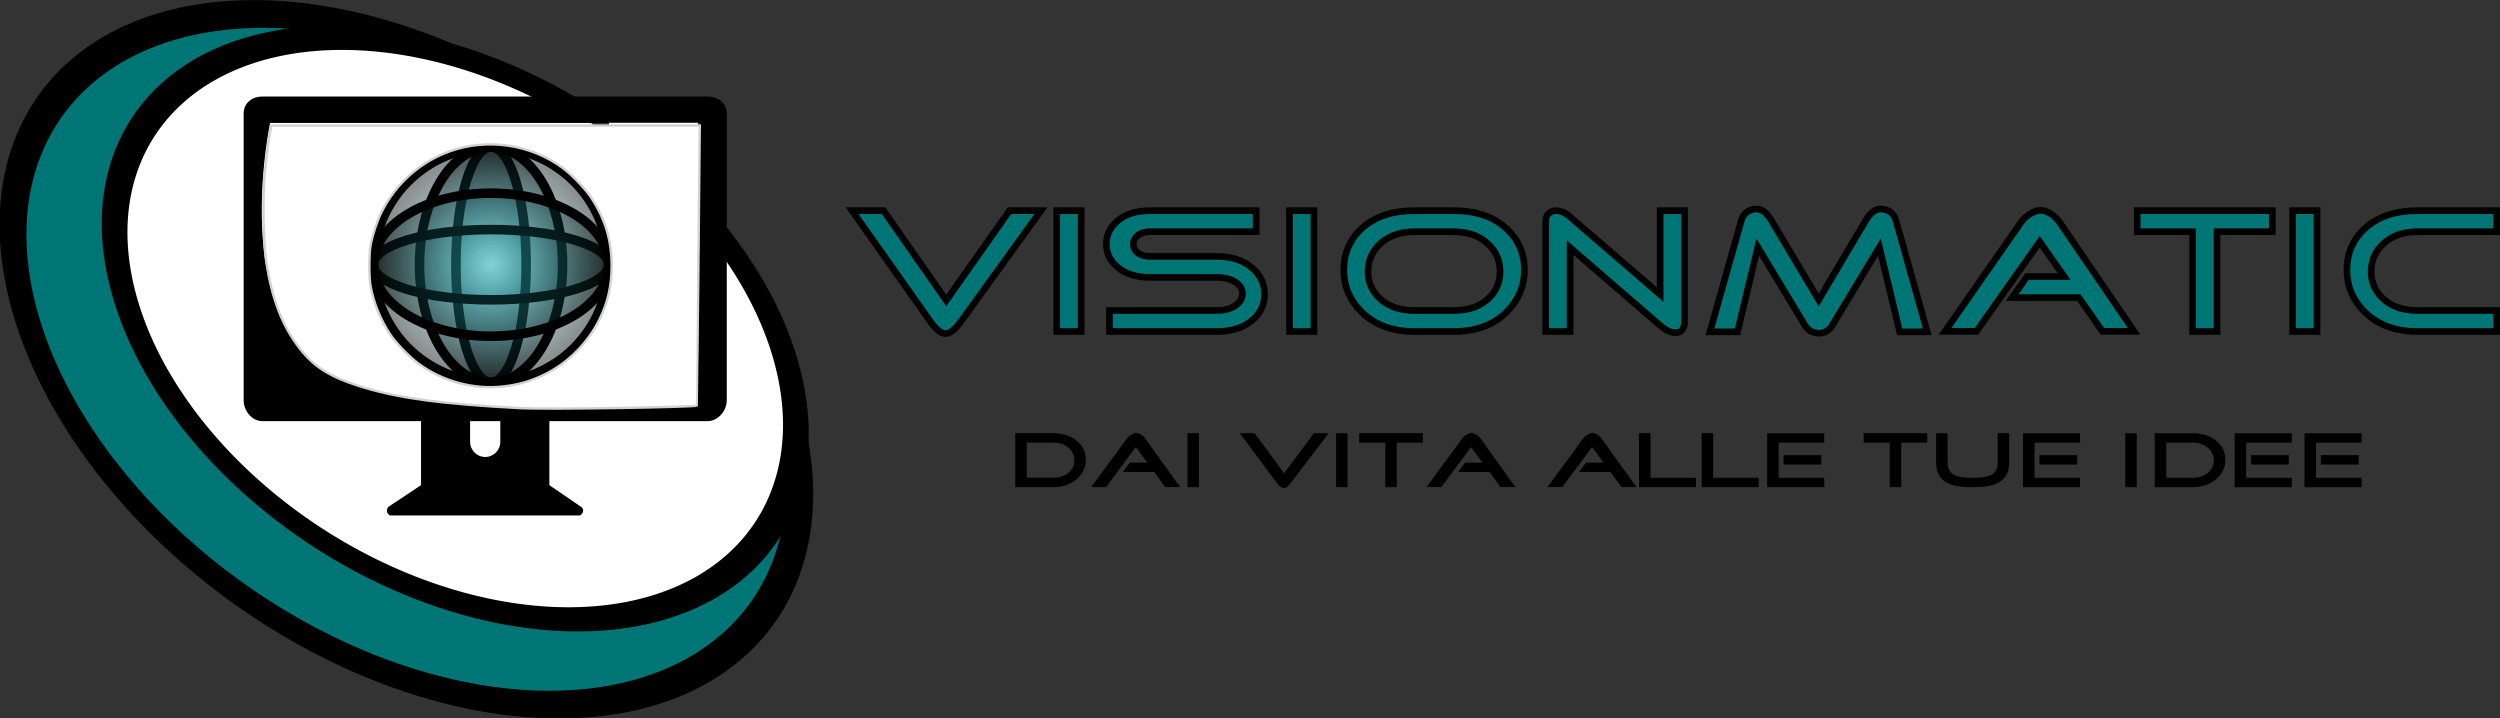 <svg xmlns:inkscape="http://www.inkscape.org/namespaces/inkscape" xmlns:sodipodi="http://sodipodi.sourceforge.net/DTD/sodipodi-0.dtd" xmlns:xlink="http://www.w3.org/1999/xlink" xmlns="http://www.w3.org/2000/svg" xmlns:svg="http://www.w3.org/2000/svg" width="188.12mm" height="54.063mm" viewBox="0 0 188.12 54.063" id="svg1" xml:space="preserve" inkscape:version="1.3.2 (091e20e, 2023-11-25, custom)" sodipodi:docname="Logo Azienda Informatica VisionMatic PROGETTO.svg" inkscape:export-filename="Logo VisionMatic 1.svg" inkscape:export-xdpi="96" inkscape:export-ydpi="96"><rect x="0" y="0" width="188.12" height="54.063" fill="#333333" stroke="none"/><defs id="defs1"><linearGradient id="swatch2" inkscape:swatch="solid"><stop style="stop-color:#000000;stop-opacity:1;" offset="0" id="stop3"></stop></linearGradient><linearGradient id="linearGradient1" inkscape:collect="always"><stop style="stop-color:#28b1b8;stop-opacity:0.159;" offset="0" id="stop1"></stop><stop style="stop-color:#000000;stop-opacity:0.5;" offset="1" id="stop2"></stop></linearGradient><style id="style1-0">.cls-1{fill:none;stroke:#000000;stroke-linecap:round;stroke-linejoin:round;stroke-width:20px;}</style><radialGradient inkscape:collect="always" xlink:href="#linearGradient1" id="radialGradient2" cx="256" cy="256" fx="256" fy="256" r="256" gradientUnits="userSpaceOnUse"></radialGradient><radialGradient inkscape:collect="always" xlink:href="#linearGradient1" id="radialGradient9" gradientUnits="userSpaceOnUse" cx="256" cy="256" fx="256" fy="256" r="256"></radialGradient><radialGradient inkscape:collect="always" xlink:href="#linearGradient1" id="radialGradient10" gradientUnits="userSpaceOnUse" cx="256" cy="256" fx="256" fy="256" r="256"></radialGradient><radialGradient inkscape:collect="always" xlink:href="#linearGradient1" id="radialGradient11" gradientUnits="userSpaceOnUse" cx="256" cy="256" fx="256" fy="256" r="256"></radialGradient><radialGradient inkscape:collect="always" xlink:href="#linearGradient1" id="radialGradient12" gradientUnits="userSpaceOnUse" cx="256" cy="256" fx="256" fy="256" r="256"></radialGradient><radialGradient inkscape:collect="always" xlink:href="#linearGradient1" id="radialGradient13" gradientUnits="userSpaceOnUse" cx="256" cy="256" fx="256" fy="256" r="256"></radialGradient></defs><g inkscape:label="Livello 1" inkscape:groupmode="layer" id="layer1" transform="translate(-16.474,-108.885)"><path style="font-size:12.7px;font-family:'Good Times';-inkscape-font-specification:'Good Times';text-align:center;text-anchor:middle;fill:#007575;stroke:#000000;stroke-width:0.499;stroke-linecap:square;stroke-dasharray:none;stroke-opacity:1" d="m 88.778,133.084 q -0.632,0.86 -1.102,0.898 -0.529,0.038 -1.19,-0.898 l -5.892,-8.346 h 2.366 l 4.717,6.753 4.761,-6.753 h 2.366 z m 7.215,0.746 v -9.092 h 1.837 v 9.092 z m 12.02,0 h -8.052 v -1.581 h 8.052 q 0.911,0 1.455,-0.392 0.5,-0.367 0.5,-0.873 0,-0.506 -0.485,-0.847 -0.544,-0.379 -1.469,-0.379 h -4.996 q -1.558,0 -2.469,-0.784 -0.823,-0.708 -0.823,-1.732 0,-1.012 0.823,-1.72 0.911,-0.784 2.469,-0.784 h 7.979 v 1.581 h -7.979 q -0.588,0 -0.926,0.278 -0.338,0.278 -0.338,0.658 0,0.379 0.309,0.632 0.353,0.291 0.955,0.291 h 4.996 q 1.69,0 2.704,0.885 0.911,0.809 0.911,1.96 0,1.151 -0.896,1.935 -0.999,0.873 -2.718,0.873 z m 5.495,0 v -9.092 h 1.837 v 9.092 z m 9.404,-7.511 q -1.587,0 -2.571,0.898 -0.867,0.797 -0.926,1.973 -0.044,1.239 0.823,2.099 0.97,0.961 2.674,0.961 h 2.953 q 1.704,0 2.674,-0.961 0.867,-0.86 0.808,-2.099 -0.044,-1.176 -0.926,-1.973 -0.97,-0.898 -2.557,-0.898 z m 0,7.511 q -2.469,0 -3.967,-1.454 -1.352,-1.328 -1.352,-3.187 0,-1.834 1.293,-3.06 1.469,-1.391 4.026,-1.391 h 2.953 q 2.557,0 4.011,1.391 1.308,1.227 1.308,3.06 0,1.859 -1.352,3.187 -1.499,1.454 -3.967,1.454 z m 18.485,-0.455 -6.774,-5.855 v 6.31 h -1.837 v -8.295 q 0,-0.367 0.22,-0.582 0.22,-0.215 0.573,-0.215 0.514,0 1.043,0.468 l 6.774,5.842 v -6.31 h 1.837 v 8.308 q 0,0.873 -0.691,0.873 -0.514,0 -1.146,-0.544 z m 10.888,-0.025 -3.541,-5.867 -1.528,6.373 h -2.072 l 2.351,-8.346 q 0.235,-0.835 1.102,-0.898 0.632,-0.051 1.19,0.898 l 3.541,5.943 3.527,-5.956 q 0.558,-0.936 1.19,-0.885 0.867,0.063 1.102,0.885 l 2.351,8.359 h -2.072 l -1.528,-6.373 -3.541,5.867 q -0.367,0.607 -0.999,0.607 -0.705,0 -1.073,-0.607 z m 20.615,-2.074 h -5.011 l 1.117,-1.581 h 2.792 l -1.837,-2.618 -4.761,6.74 h -2.366 l 5.731,-8.219 q 0.279,-0.392 0.72,-0.645 0.382,-0.228 0.676,-0.24 0.323,-0.025 0.72,0.19 0.456,0.253 0.764,0.695 l 5.613,8.219 h -2.38 z m 10.403,-4.957 v 7.511 h -1.837 v -7.511 h -4.173 v -1.581 h 10.168 v 1.581 z m 5.686,7.511 v -9.092 h 1.837 v 9.092 z m 9.404,0 q -2.469,0 -3.967,-1.454 -1.352,-1.328 -1.352,-3.187 0,-1.834 1.293,-3.06 1.469,-1.391 4.026,-1.391 h 5.951 v 1.581 h -5.951 q -1.587,0 -2.571,0.898 -0.867,0.797 -0.926,1.973 -0.044,1.239 0.823,2.099 0.97,0.961 2.674,0.961 h 5.951 v 1.581 z" id="text1" aria-label="VISIONMATIC" inkscape:export-filename="Logo Az. VisionMatic 1.svg" inkscape:export-xdpi="96" inkscape:export-ydpi="96"></path><path style="font-size:5.644px;font-family:'Good Times';-inkscape-font-specification:'Good Times';text-align:center;text-anchor:middle;fill:#000000;stroke-width:0.293" d="m 93.737,142.189 v 2.647 h 1.943 q 0.802,0 1.258,-0.429 0.408,-0.384 0.38,-0.937 -0.021,-0.525 -0.436,-0.881 -0.456,-0.401 -1.203,-0.401 z m -0.864,3.353 v -4.058 h 2.807 q 1.196,0 1.887,0.621 0.615,0.548 0.615,1.366 0,0.83 -0.636,1.422 -0.705,0.649 -1.867,0.649 z m 10.453,-1.14 h -2.357 l 0.525,-0.706 h 1.313 l -0.864,-1.168 -2.24,3.008 h -1.113 l 2.696,-3.669 q 0.131,-0.175 0.339,-0.288 0.18,-0.102 0.318,-0.107 0.152,-0.011 0.339,0.085 0.214,0.113 0.359,0.31 l 2.641,3.669 h -1.12 z m 2.503,1.14 v -4.058 h 0.864 v 4.058 z m 7.791,-0.333 q -0.297,0.384 -0.518,0.401 -0.249,0.017 -0.56,-0.401 l -2.772,-3.725 h 1.113 l 2.219,3.014 2.24,-3.014 h 1.113 z m 3.394,0.333 v -4.058 h 0.864 v 4.058 z m 4.563,-3.353 v 3.353 h -0.864 v -3.353 h -1.963 v -0.706 h 4.784 v 0.706 z m 6.975,2.213 h -2.357 l 0.525,-0.706 h 1.313 l -0.864,-1.168 -2.24,3.008 h -1.113 l 2.696,-3.669 q 0.131,-0.175 0.339,-0.288 0.18,-0.102 0.318,-0.107 0.152,-0.011 0.339,0.085 0.214,0.113 0.359,0.31 l 2.641,3.669 h -1.12 z m 9.104,0 h -2.357 l 0.525,-0.706 h 1.313 l -0.864,-1.168 -2.24,3.008 h -1.113 l 2.696,-3.669 q 0.131,-0.175 0.339,-0.288 0.18,-0.102 0.318,-0.107 0.152,-0.011 0.339,0.085 0.214,0.113 0.359,0.31 l 2.641,3.669 h -1.12 z m 2.15,1.14 v -4.058 h 0.864 v 3.353 h 3.422 v 0.706 z m 4.715,0 v -4.058 h 0.864 v 3.353 h 3.422 v 0.706 z m 9.001,-2.41 v 0.706 h -2.841 v -0.706 z m -3.208,1.705 h 3.429 v 0.706 h -4.293 v -4.058 h 4.293 v 0.706 h -3.429 z m 9.222,-2.647 v 3.353 h -0.864 v -3.353 h -1.963 v -0.706 h 4.784 v 0.706 z m 5.524,3.353 h -0.297 q -1.258,0 -1.894,-0.401 -0.705,-0.446 -0.705,-1.428 v -2.23 h 0.864 v 2.23 q 0,0.643 0.484,0.909 0.401,0.214 1.251,0.214 h 0.297 q 0.85,0 1.251,-0.214 0.484,-0.265 0.484,-0.909 v -2.23 h 0.864 v 2.23 q 0,0.982 -0.712,1.428 -0.629,0.401 -1.887,0.401 z m 7.715,-2.41 v 0.706 h -2.841 v -0.706 z m -3.208,1.705 h 3.429 v 0.706 h -4.293 v -4.058 h 4.293 v 0.706 h -3.429 z m 6.83,0.706 v -4.058 h 0.864 v 4.058 z m 3.083,-3.353 v 2.647 h 1.943 q 0.802,0 1.258,-0.429 0.408,-0.384 0.38,-0.937 -0.021,-0.525 -0.436,-0.881 -0.456,-0.401 -1.203,-0.401 z m -0.864,3.353 v -4.058 h 2.807 q 1.196,0 1.887,0.621 0.615,0.548 0.615,1.366 0,0.83 -0.636,1.422 -0.705,0.649 -1.867,0.649 z m 10.086,-2.41 v 0.706 h -2.841 v -0.706 z m -3.208,1.705 h 3.429 v 0.706 h -4.293 v -4.058 h 4.293 v 0.706 h -3.429 z m 8.462,-1.705 v 0.706 h -2.841 v -0.706 z m -3.208,1.705 h 3.429 v 0.706 h -4.293 v -4.058 h 4.293 v 0.706 h -3.429 z" id="text5" aria-label="Dai vita alle tue idee"></path><path style="fill:#007575;fill-opacity:1;stroke:#000000;stroke-width:2.055;stroke-dasharray:none;stroke-opacity:1;paint-order:fill markers stroke" id="path10-3" transform="matrix(0.974,0.225,0.141,0.99,0,0)" sodipodi:type="arc" sodipodi:cx="29.401253" sodipodi:cy="130.61324" sodipodi:rx="30.166571" sodipodi:ry="25.335276" sodipodi:start="6.2359333" sodipodi:end="4.9367399" sodipodi:arc-type="slice" d="M 59.534,129.417 A 30.167,25.335 0 0 1 40.368,154.215 30.167,25.335 0 0 1 6.267,146.874 30.167,25.335 0 0 1 3.67,117.389 30.167,25.335 0 0 1 36.113,105.913 l -6.711,24.7 z"></path><path style="fill:#ffffff;fill-opacity:1;stroke:#000000;stroke-width:1.877;stroke-dasharray:none;stroke-opacity:1;paint-order:fill markers stroke" id="path10" transform="matrix(0.995,0.103,0.265,0.964,0,0)" sodipodi:type="arc" sodipodi:cx="14.482758" sodipodi:cy="137.05275" sodipodi:rx="25.051001" sodipodi:ry="22.537638" sodipodi:start="5.804078" sodipodi:end="5.2960359" sodipodi:open="true" sodipodi:arc-type="arc" d="M 36.713,126.663 A 25.051,22.538 0 0 1 28.754,155.576 25.051,22.538 0 0 1 -4.132,152.135 25.051,22.538 0 0 1 -4.504,122.351 25.051,22.538 0 0 1 28.288,118.246"></path><g style="fill:#000000" id="g10" transform="matrix(0.071,0,0,0.071,34.809,113.736)"><g id="g2">	<g id="g1">		<path d="m 491.752,34 h -472 C 8.728,34 0,40.972 0,52 v 304 c 0,11.028 8.728,22 19.752,22 H 188 v 67.86 l -34.344,22.812 c -1.46,0.98 -2.18,3.8 -1.672,5.488 0.516,1.688 2.008,3.84 3.764,3.84 h 200 c 1.764,0 3.32,-2.156 3.828,-3.84 0.516,-1.684 -0.016,-4.008 -1.484,-4.988 L 324,445.86 V 378 H 491.752 C 502.784,378 512,367.028 512,356 V 52 C 512,40.972 502.78,34 491.752,34 Z M 272,400 c 0,8.824 -7.18,16 -16,16 -8.828,0 -16,-7.176 -16,-16 v -22 h 32 z m 209.098,-39.842 c 0,0 -330.41,23.143 -408.112,-44.985 C -10.36,242.095 28,62 28,62 h 456 z" id="path1" sodipodi:nodetypes="sssssccccssccccsssssssccscsccc"></path>	</g></g></g><g data-name="E414, internet, Media, media player, multimedia" id="E414_internet_Media_media_player_multimedia" transform="matrix(0.036,0,0,0.036,44.207,119.587)" style="fill:url(#radialGradient2)"><circle class="cls-1" cx="256" cy="256" r="246" id="circle1" style="fill:url(#radialGradient9)"></circle><ellipse class="cls-1" cx="256" cy="256" rx="73.44" ry="246" id="ellipse1" style="fill:url(#radialGradient10)"></ellipse><ellipse class="cls-1" cx="256" cy="256" rx="149.52" ry="246" id="ellipse2" style="fill:url(#radialGradient11)"></ellipse><ellipse class="cls-1" cx="256" cy="256" rx="246" ry="73.44" id="ellipse3" style="fill:url(#radialGradient12)"></ellipse><ellipse class="cls-1" cx="256" cy="256" rx="246" ry="149.52" id="ellipse4" style="fill:url(#radialGradient13)"></ellipse></g><rect style="fill:#ffffff;fill-opacity:1;stroke:none;stroke-width:0.733;stroke-linecap:square;stroke-linejoin:miter;stroke-dasharray:none;stroke-opacity:1;paint-order:normal" id="rect13" width="6.685" height="8.801" x="62.305" y="118.122" ry="0"></rect><path style="fill:#ffffff;fill-opacity:1;stroke:#d2d2d2;stroke-width:0.69;stroke-linecap:square;stroke-linejoin:miter;stroke-dasharray:none;stroke-opacity:1;paint-order:normal" d="m 210.237,526.799 c -23.313,-1.218 -35.802,-2.947 -46.582,-6.45 -8.043,-2.614 -12.464,-5.451 -16.376,-10.509 -4.999,-6.464 -7.818,-13.79 -9.514,-24.73 -0.845,-5.449 -1.056,-18.269 -0.413,-25.113 0.402,-4.277 1.242,-10.614 1.684,-12.694 l 0.16,-0.755 60.84,-2.5e-4 60.84,-2.5e-4 -0.056,4.323 c -0.031,2.378 -0.201,20.255 -0.378,39.728 -0.177,19.473 -0.337,35.424 -0.356,35.446 -0.397,0.479 -42.821,1.121 -49.848,0.754 z m -5.352,-6.151 c 4.795,-0.533 8.35,-1.6 12.602,-3.782 6.139,-3.151 11.61,-8.713 14.776,-15.023 2.477,-4.937 3.581,-9.714 3.581,-15.498 0,-7.205 -1.825,-13.288 -5.793,-19.311 -1.656,-2.513 -5.448,-6.479 -8.036,-8.405 -9.12,-6.786 -21.412,-8.609 -32.158,-4.771 -8.355,2.984 -15.336,9.208 -19.353,17.254 -1.292,2.588 -2.605,6.586 -3.11,9.469 -0.464,2.647 -0.464,8.88 0,11.527 0.799,4.56 2.802,9.534 5.472,13.586 1.644,2.495 5.391,6.398 8.037,8.371 6.773,5.052 15.703,7.503 23.981,6.583 z" id="path53" transform="scale(0.265)"></path></g><style type="text/css" id="style1">	.st0{fill:#000000;}</style><style type="text/css" id="style1-3">	.st0{fill:#000000;}</style></svg>